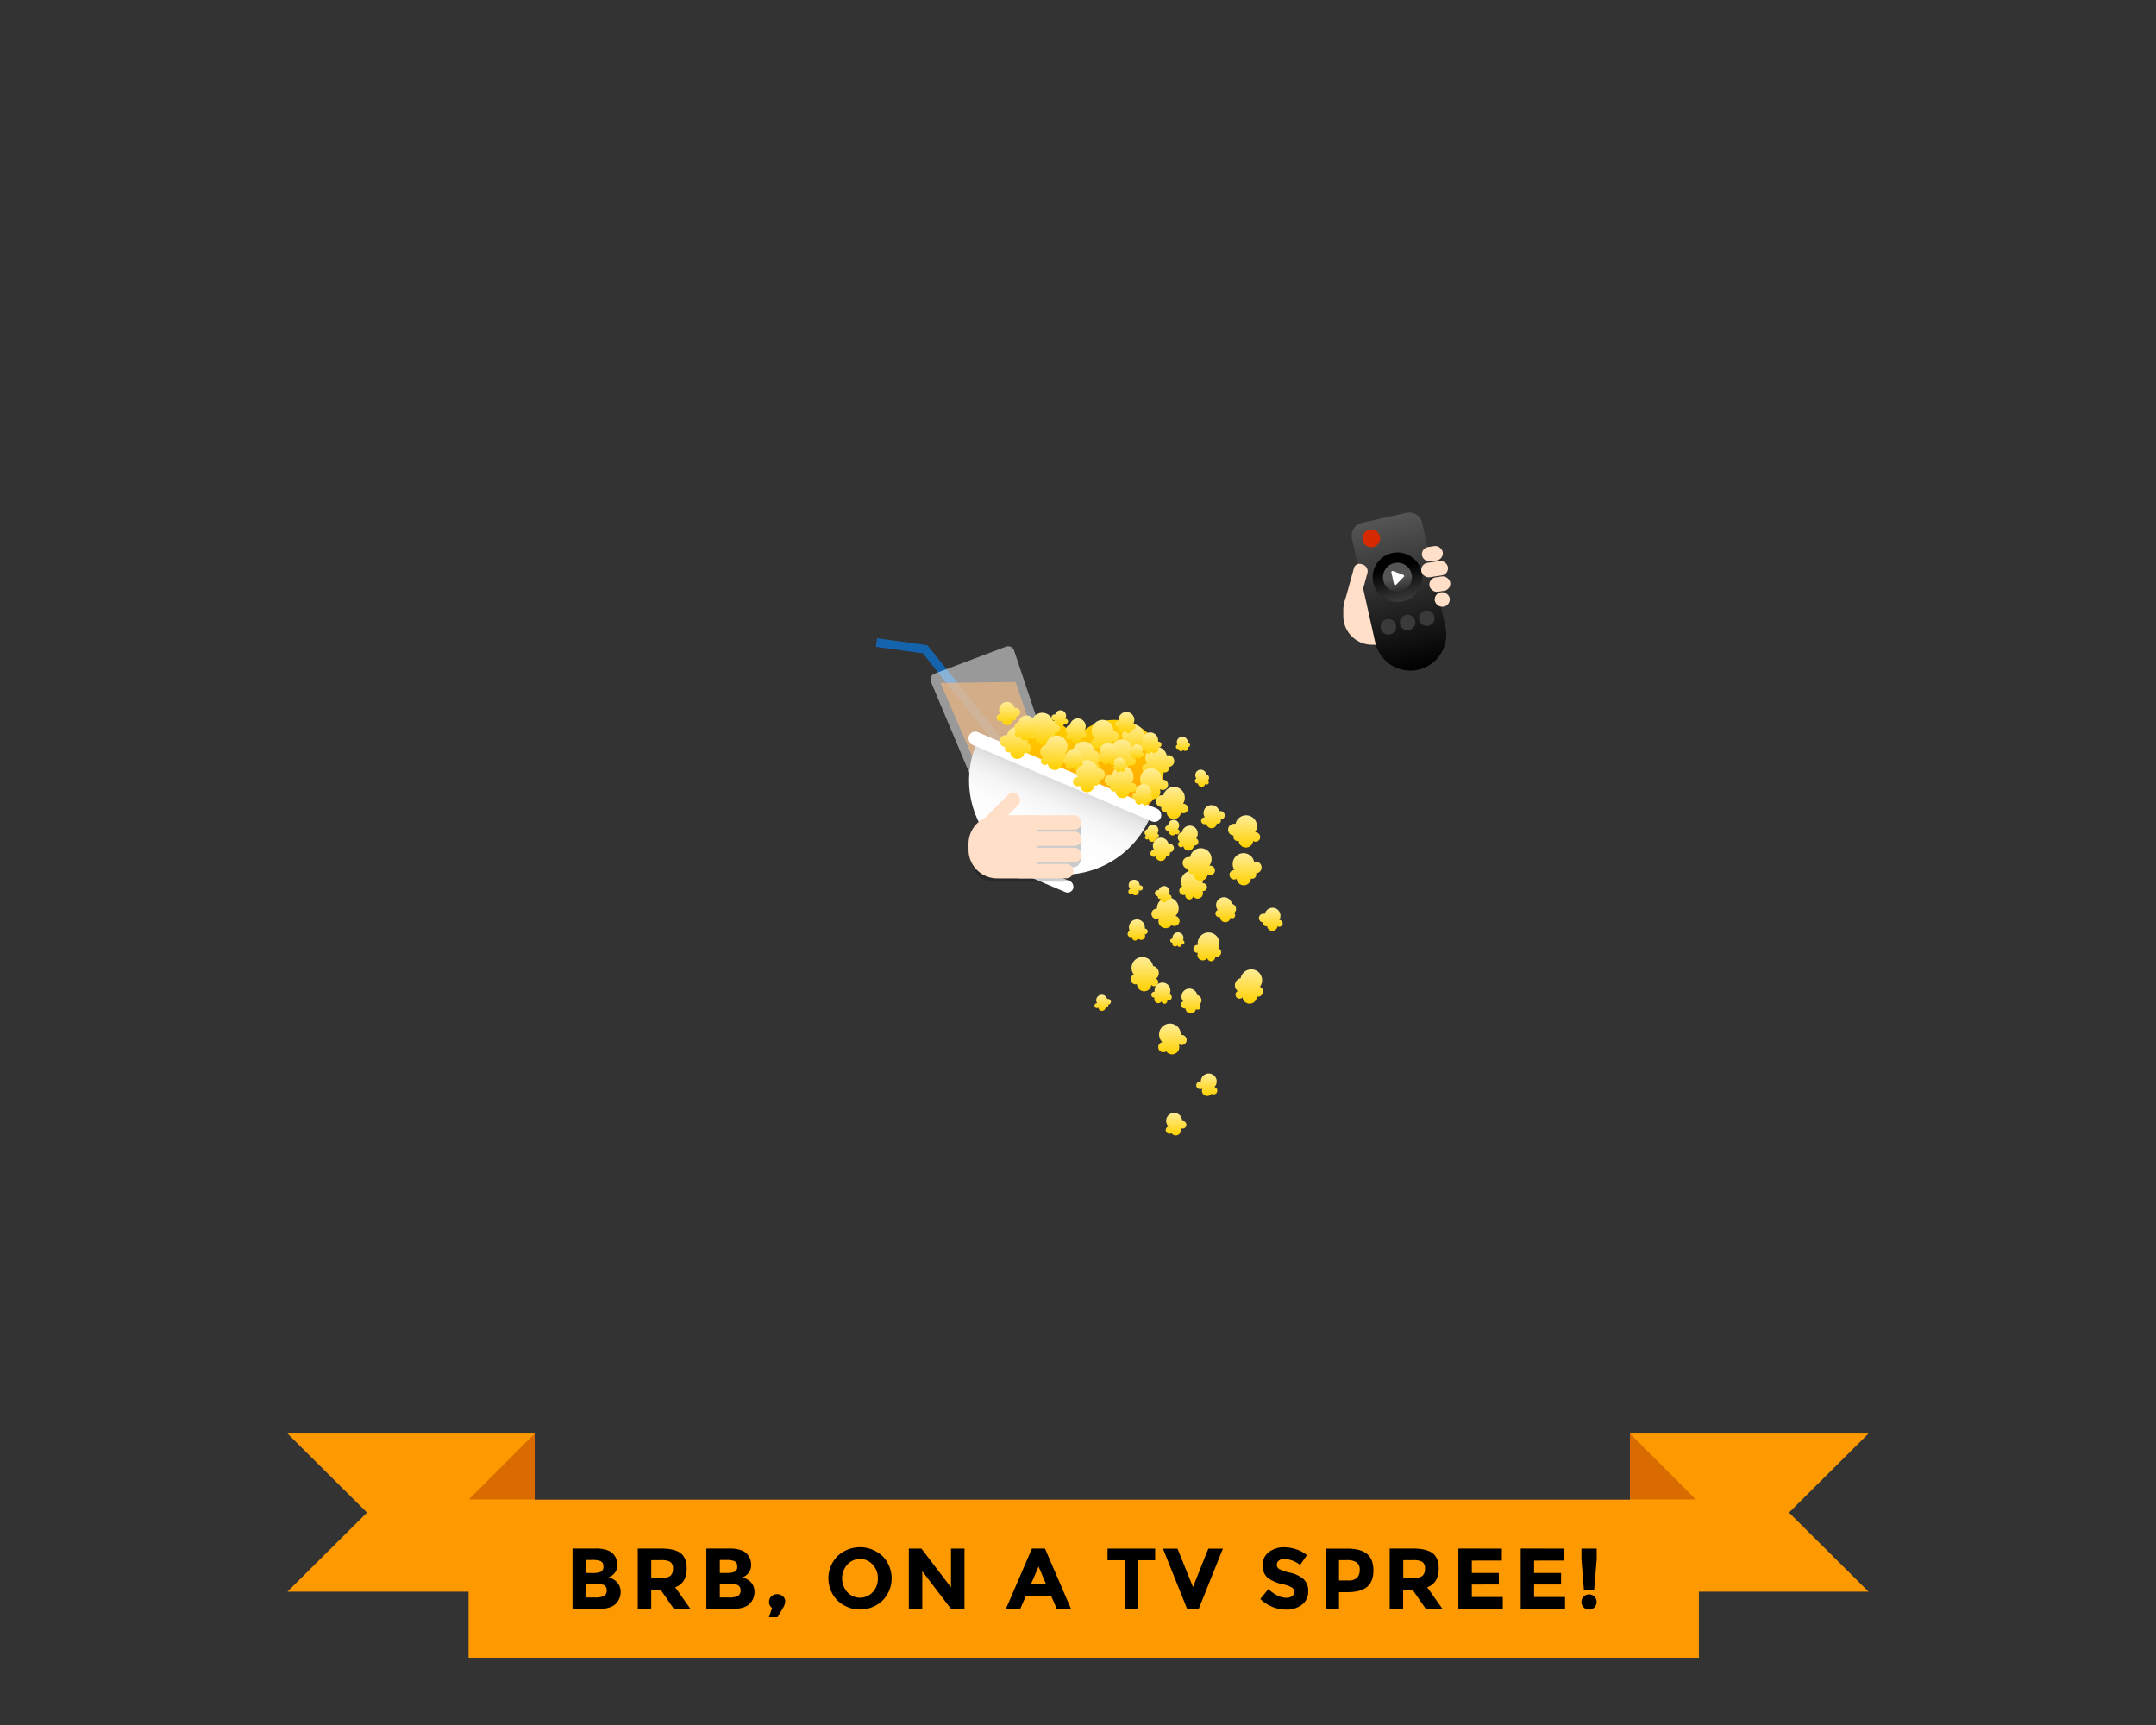 <svg id="art" xmlns="http://www.w3.org/2000/svg" xmlns:xlink="http://www.w3.org/1999/xlink" viewBox="0 0 750 600" width="750" height="600"><rect x="0" y="0" width="750" height="600" fill="#333333" stroke="none"/><defs><style>.cls-1{opacity:0.6;}.cls-2{fill:#0085ff;}.cls-3,.cls-9{fill:#d96b00;}.cls-3{opacity:0.7;}.cls-4,.cls-7{fill:#fff;}.cls-4{opacity:0.5;}.cls-5{fill:url(#linear-gradient);}.cls-6{fill:url(#linear-gradient-2);}.cls-10,.cls-8{fill:#f90;}.cls-8,.cls-9{fill-rule:evenodd;}.cls-11{opacity:0.2;}.cls-12{fill:#ffdfc7;}.cls-13{fill:url(#linear-gradient-3);}.cls-14{fill:url(#linear-gradient-4);}.cls-15{fill:url(#linear-gradient-5);}.cls-16{fill:url(#linear-gradient-6);}.cls-17{fill:url(#linear-gradient-7);}.cls-18{fill:url(#linear-gradient-8);}.cls-19{fill:url(#linear-gradient-9);}.cls-20{fill:url(#linear-gradient-10);}.cls-21{fill:url(#linear-gradient-11);}.cls-22{fill:url(#linear-gradient-12);}.cls-23{fill:url(#linear-gradient-13);}.cls-24{fill:url(#linear-gradient-14);}.cls-25{fill:url(#linear-gradient-15);}.cls-26{fill:url(#linear-gradient-16);}.cls-27{fill:url(#linear-gradient-17);}.cls-28{fill:url(#linear-gradient-18);}.cls-29{fill:url(#linear-gradient-19);}.cls-30{fill:url(#linear-gradient-20);}.cls-31{fill:url(#linear-gradient-21);}.cls-32{fill:url(#linear-gradient-22);}.cls-33{fill:url(#linear-gradient-23);}.cls-34{fill:url(#linear-gradient-24);}.cls-35{fill:url(#linear-gradient-25);}.cls-36{fill:url(#linear-gradient-26);}.cls-37{fill:url(#linear-gradient-27);}.cls-38{fill:url(#linear-gradient-28);}.cls-39{fill:url(#linear-gradient-29);}.cls-40{fill:url(#linear-gradient-30);}.cls-41{fill:url(#linear-gradient-31);}.cls-42{fill:url(#linear-gradient-32);}.cls-43{fill:url(#linear-gradient-33);}.cls-44{fill:url(#linear-gradient-34);}.cls-45{fill:url(#linear-gradient-35);}.cls-46{fill:url(#linear-gradient-36);}.cls-47{fill:url(#linear-gradient-37);}.cls-48{fill:url(#linear-gradient-38);}.cls-49{fill:url(#linear-gradient-39);}.cls-50{fill:url(#linear-gradient-40);}.cls-51{fill:url(#linear-gradient-41);}.cls-52{fill:url(#linear-gradient-42);}.cls-53{fill:url(#linear-gradient-43);}.cls-54{fill:url(#linear-gradient-44);}.cls-55{fill:url(#linear-gradient-45);}.cls-56{fill:url(#linear-gradient-46);}.cls-57{fill:url(#linear-gradient-47);}.cls-58{fill:url(#linear-gradient-48);}.cls-59{fill:url(#linear-gradient-49);}.cls-60{fill:url(#linear-gradient-50);}.cls-61{fill:url(#linear-gradient-51);}.cls-62{fill:url(#linear-gradient-52);}.cls-63{fill:url(#linear-gradient-53);}.cls-64{fill:#d72900;}.cls-65{fill:#3a3a3a;}.cls-66{fill:url(#linear-gradient-54);}.cls-67{fill:url(#linear-gradient-55);}</style><linearGradient id="linear-gradient" x1="376.94" y1="284.77" x2="376.94" y2="249.98" gradientUnits="userSpaceOnUse"><stop offset="0" stop-color="#f90"/><stop offset="1" stop-color="#ffd100"/></linearGradient><linearGradient id="linear-gradient-2" x1="-1290.79" y1="-1362.05" x2="-1290.79" y2="-1396.98" gradientTransform="translate(1654.67 1665.05)" gradientUnits="userSpaceOnUse"><stop offset="0" stop-color="#fff"/><stop offset="0.47" stop-color="#fdfdfd"/><stop offset="0.67" stop-color="#f6f6f6"/><stop offset="0.82" stop-color="#e9e9e9"/><stop offset="0.95" stop-color="#d8d8d8"/><stop offset="1" stop-color="#cdcdcd"/></linearGradient><linearGradient id="linear-gradient-3" x1="407.85" y1="366.79" x2="407.85" y2="356.1" gradientUnits="userSpaceOnUse"><stop offset="0" stop-color="#ffd100"/><stop offset="1" stop-color="#ffed99"/></linearGradient><linearGradient id="linear-gradient-4" x1="384.4" y1="261.1" x2="384.4" y2="250.41" xlink:href="#linear-gradient-3"/><linearGradient id="linear-gradient-5" x1="415.03" y1="312.86" x2="415.03" y2="302.85" xlink:href="#linear-gradient-3"/><linearGradient id="linear-gradient-6" x1="394.55" y1="262" x2="394.55" y2="251.99" xlink:href="#linear-gradient-3"/><linearGradient id="linear-gradient-7" x1="433.3" y1="307.91" x2="433.3" y2="296.83" xlink:href="#linear-gradient-3"/><linearGradient id="linear-gradient-8" x1="402.91" y1="270.92" x2="402.91" y2="259.84" xlink:href="#linear-gradient-3"/><linearGradient id="linear-gradient-9" x1="363.28" y1="259.03" x2="363.28" y2="247.95" xlink:href="#linear-gradient-3"/><linearGradient id="linear-gradient-10" x1="405.37" y1="322.86" x2="405.37" y2="312.17" xlink:href="#linear-gradient-3"/><linearGradient id="linear-gradient-11" x1="398.24" y1="344.7" x2="398.24" y2="332.85" xlink:href="#linear-gradient-3"/><linearGradient id="linear-gradient-12" x1="377.76" y1="269.73" x2="377.76" y2="257.88" xlink:href="#linear-gradient-3"/><linearGradient id="linear-gradient-13" x1="434.47" y1="349" x2="434.47" y2="337.15" xlink:href="#linear-gradient-3"/><linearGradient id="linear-gradient-14" x1="366.76" y1="267.75" x2="366.76" y2="255.9" xlink:href="#linear-gradient-3"/><linearGradient id="linear-gradient-15" x1="419.99" y1="334.33" x2="419.99" y2="324.32" xlink:href="#linear-gradient-3"/><linearGradient id="linear-gradient-16" x1="432.77" y1="294.7" x2="432.77" y2="283.62" xlink:href="#linear-gradient-3"/><linearGradient id="linear-gradient-17" x1="416.91" y1="306.26" x2="416.91" y2="295.18" xlink:href="#linear-gradient-3"/><linearGradient id="linear-gradient-18" x1="407.67" y1="284.79" x2="407.67" y2="273.71" xlink:href="#linear-gradient-3"/><linearGradient id="linear-gradient-19" x1="389.5" y1="268.27" x2="389.5" y2="257.2" xlink:href="#linear-gradient-3"/><linearGradient id="linear-gradient-20" x1="353.26" y1="263.87" x2="353.26" y2="252.79" xlink:href="#linear-gradient-3"/><linearGradient id="linear-gradient-21" x1="401.25" y1="277.95" x2="401.25" y2="267.25" xlink:href="#linear-gradient-3"/><linearGradient id="linear-gradient-22" x1="389.83" y1="277.52" x2="389.83" y2="266.44" xlink:href="#linear-gradient-3"/><linearGradient id="linear-gradient-23" x1="378.82" y1="275.54" x2="378.82" y2="264.46" xlink:href="#linear-gradient-3"/><linearGradient id="linear-gradient-24" x1="409.12" y1="394.9" x2="409.12" y2="387.08" xlink:href="#linear-gradient-3"/><linearGradient id="linear-gradient-25" x1="395.84" y1="327.13" x2="395.84" y2="319.8" xlink:href="#linear-gradient-3"/><linearGradient id="linear-gradient-26" x1="385.6" y1="266.03" x2="385.6" y2="258.7" xlink:href="#linear-gradient-3"/><linearGradient id="linear-gradient-27" x1="400.47" y1="262.06" x2="400.47" y2="254.74" xlink:href="#linear-gradient-3"/><linearGradient id="linear-gradient-28" x1="404.32" y1="299.48" x2="404.32" y2="291.38" xlink:href="#linear-gradient-3"/><linearGradient id="linear-gradient-29" x1="350.82" y1="252.26" x2="350.82" y2="244.15" xlink:href="#linear-gradient-3"/><linearGradient id="linear-gradient-30" x1="421.95" y1="288.14" x2="421.95" y2="280.03" xlink:href="#linear-gradient-3"/><linearGradient id="linear-gradient-31" x1="419.87" y1="381.21" x2="419.87" y2="373.38" xlink:href="#linear-gradient-3"/><linearGradient id="linear-gradient-32" x1="426.4" y1="320.69" x2="426.4" y2="312.02" xlink:href="#linear-gradient-3"/><linearGradient id="linear-gradient-33" x1="414.38" y1="352.48" x2="414.38" y2="343.81" xlink:href="#linear-gradient-3"/><linearGradient id="linear-gradient-34" x1="413.29" y1="295.85" x2="413.29" y2="287.18" xlink:href="#linear-gradient-3"/><linearGradient id="linear-gradient-35" x1="374.32" y1="258.53" x2="374.32" y2="249.86" xlink:href="#linear-gradient-3"/><linearGradient id="linear-gradient-36" x1="356.48" y1="257.54" x2="356.48" y2="248.87" xlink:href="#linear-gradient-3"/><linearGradient id="linear-gradient-37" x1="404.08" y1="349.1" x2="404.08" y2="341.78" xlink:href="#linear-gradient-3"/><linearGradient id="linear-gradient-38" x1="391.53" y1="254.97" x2="391.53" y2="247.65" xlink:href="#linear-gradient-3"/><linearGradient id="linear-gradient-39" x1="397.47" y1="280.08" x2="397.47" y2="272.75" xlink:href="#linear-gradient-3"/><linearGradient id="linear-gradient-40" x1="373.19" y1="267.77" x2="373.19" y2="260.45" xlink:href="#linear-gradient-3"/><linearGradient id="linear-gradient-41" x1="442.16" y1="323.82" x2="442.16" y2="315.72" xlink:href="#linear-gradient-3"/><linearGradient id="linear-gradient-42" x1="395.01" y1="311.4" x2="395.01" y2="305.98" xlink:href="#linear-gradient-3"/><linearGradient id="linear-gradient-43" x1="411.48" y1="261.33" x2="411.48" y2="256.26" xlink:href="#linear-gradient-3"/><linearGradient id="linear-gradient-44" x1="389.68" y1="268.59" x2="389.68" y2="263.52" xlink:href="#linear-gradient-3"/><linearGradient id="linear-gradient-45" x1="383.62" y1="351.56" x2="383.62" y2="345.94" xlink:href="#linear-gradient-3"/><linearGradient id="linear-gradient-46" x1="407.89" y1="290.59" x2="407.89" y2="285.17" xlink:href="#linear-gradient-3"/><linearGradient id="linear-gradient-47" x1="418.11" y1="273.7" x2="418.11" y2="267.69" xlink:href="#linear-gradient-3"/><linearGradient id="linear-gradient-48" x1="400.64" y1="292.83" x2="400.64" y2="286.82" xlink:href="#linear-gradient-3"/><linearGradient id="linear-gradient-49" x1="409.58" y1="329.36" x2="409.58" y2="324.29" xlink:href="#linear-gradient-3"/><linearGradient id="linear-gradient-50" x1="395.38" y1="263.97" x2="395.38" y2="258.9" xlink:href="#linear-gradient-3"/><linearGradient id="linear-gradient-51" x1="404.57" y1="313.77" x2="404.57" y2="308.15" xlink:href="#linear-gradient-3"/><linearGradient id="linear-gradient-52" x1="368.57" y1="252.67" x2="368.57" y2="247.05" xlink:href="#linear-gradient-3"/><linearGradient id="linear-gradient-53" x1="1071.55" y1="1381.98" x2="1071.55" y2="1327.86" gradientTransform="translate(-584.13 -1148.37)" gradientUnits="userSpaceOnUse"><stop offset="0"/><stop offset="1" stop-color="#555"/></linearGradient><linearGradient id="linear-gradient-54" x1="1071.55" y1="1340.38" x2="1071.55" y2="1357.63" gradientTransform="matrix(0.98, -0.22, 0.22, 0.98, -854.26, -881.54)" xlink:href="#linear-gradient-53"/><linearGradient id="linear-gradient-55" x1="1071.55" y1="1343.96" x2="1071.55" y2="1354.05" gradientTransform="matrix(0.98, -0.22, 0.22, 0.98, -854.26, -881.54)" gradientUnits="userSpaceOnUse"><stop offset="0" stop-color="#555"/><stop offset="1"/></linearGradient></defs><g class="cls-1"><polygon class="cls-2" points="348.01 261.01 321.02 227.25 304.72 224.99 305.09 222.02 322.6 224.42 350.36 259.14 348.01 261.01"/></g><polygon class="cls-3" points="346.67 282.79 364.83 271.23 353.27 237.21 327.18 237.54 346.67 282.79"/><path class="cls-4" d="M345.44,283.08,366.87,275a2.17,2.17,0,0,0,1.29-2.72l-15.39-46a2.16,2.16,0,0,0-2.82-1.34l-24.87,9.37a2.16,2.16,0,0,0-1.23,2.87l18.83,44.74A2.17,2.17,0,0,0,345.44,283.08Z"/><path class="cls-5" d="M387.62,250.42a17.14,17.14,0,0,0-13.66,6.8,13.15,13.15,0,1,0-2.74,15.49,17.17,17.17,0,1,0,16.4-22.29Z"/><path class="cls-6" d="M331.08,268.08h65.6a0,0,0,0,1,0,0v2.13a32.8,32.8,0,0,1-32.8,32.8h0a32.8,32.8,0,0,1-32.8-32.8v-2.13A0,0,0,0,1,331.08,268.08Z" transform="translate(141.21 -119.87) rotate(23.1)"/><rect class="cls-7" x="334.14" y="267.8" width="72.57" height="4.79" rx="2.39" transform="translate(135.71 -123.67) rotate(23.1)"/><rect class="cls-7" x="338.86" y="300.09" width="35.85" height="4.15" rx="2.08" transform="translate(147.16 -115.76) rotate(23.1)"/><polygon class="cls-8" points="100 498.61 186 498.61 186 553.61 100 553.61 127.67 526.11 100 498.61"/><polygon class="cls-8" points="650 498.61 567 498.61 567 553.61 650 553.61 622.33 526.11 650 498.61"/><polygon class="cls-9" points="567 498.61 590 521.61 567 521.61 567 498.61"/><polygon class="cls-9" points="186 498.61 163 521.61 186 521.61 186 498.61"/><rect class="cls-10" x="163" y="521.61" width="428" height="55"/><path d="M208.34,559.61h-9.18v-21h8.16a11.81,11.81,0,0,1,3.68.51,5.25,5.25,0,0,1,2.32,1.38,5.43,5.43,0,0,1,1.41,3.66,4.29,4.29,0,0,1-1.59,3.66,5.53,5.53,0,0,1-.75.52l-.75.35a5.51,5.51,0,0,1,3.11,1.75,4.9,4.9,0,0,1,1.15,3.32,5.64,5.64,0,0,1-1.5,3.87Q212.66,559.61,208.34,559.61Zm-4.5-12.48h2.22a7.55,7.55,0,0,0,2.9-.42,1.78,1.78,0,0,0,.94-1.82,1.87,1.87,0,0,0-.87-1.84,6.9,6.9,0,0,0-2.94-.45h-2.25Zm0,8.52h3.21a7.11,7.11,0,0,0,3-.5,2,2,0,0,0,1-1.95,1.87,1.87,0,0,0-1.06-1.92,9.18,9.18,0,0,0-3.41-.46h-2.76Z"/><path d="M238.88,545.6q0,5-4,6.51l5.31,7.5h-5.76l-4.65-6.69h-3.24v6.69h-4.68v-21h7.95q4.89,0,7,1.65T238.88,545.6Zm-5.64,2.49a3.18,3.18,0,0,0,.87-2.48,2.64,2.64,0,0,0-.9-2.32,5.76,5.76,0,0,0-3.15-.63h-3.51v6.21H230A5,5,0,0,0,233.24,548.09Z"/><path d="M254.9,559.61h-9.18v-21h8.16a11.81,11.81,0,0,1,3.68.51,5.25,5.25,0,0,1,2.32,1.38,5.43,5.43,0,0,1,1.41,3.66,4.29,4.29,0,0,1-1.59,3.66,5.53,5.53,0,0,1-.75.52l-.75.35a5.51,5.51,0,0,1,3.11,1.75,4.9,4.9,0,0,1,1.15,3.32,5.64,5.64,0,0,1-1.5,3.87Q259.22,559.61,254.9,559.61Zm-4.5-12.48h2.22a7.55,7.55,0,0,0,2.9-.42,1.78,1.78,0,0,0,.94-1.82,1.87,1.87,0,0,0-.87-1.84,6.9,6.9,0,0,0-2.94-.45H250.4Zm0,8.52h3.21a7.11,7.11,0,0,0,3-.5,2,2,0,0,0,1-1.95,1.87,1.87,0,0,0-1.06-1.92,9.18,9.18,0,0,0-3.41-.46H250.4Z"/><path d="M268.58,559.25a2.3,2.3,0,0,1-1.05-2,2.59,2.59,0,0,1,.81-2,2.73,2.73,0,0,1,2-.76,2.83,2.83,0,0,1,2,.75,2.29,2.29,0,0,1,.82,1.75,4.86,4.86,0,0,1-.87,2.42l-1.8,3.09h-3Z"/><path d="M307,556.71a11.41,11.41,0,0,1-15.66,0,11,11,0,0,1,0-15.45,11.44,11.44,0,0,1,15.66,0,11,11,0,0,1,0,15.45ZM305.39,549a6.85,6.85,0,0,0-1.8-4.78,5.93,5.93,0,0,0-8.85,0,7.23,7.23,0,0,0,0,9.55,6,6,0,0,0,8.85,0A6.81,6.81,0,0,0,305.39,549Z"/><path d="M330.83,538.64h4.68v21h-4.68l-10-13.14v13.14h-4.68v-21h4.38l10.29,13.5Z"/><path d="M367.61,559.61l-1.95-4.53h-8.79l-1.95,4.53h-5l9.06-21h4.53l9.06,21Zm-6.33-14.73L358.64,551h5.25Z"/><path d="M395.9,542.69v16.92h-4.68V542.69h-5.94v-4.05h16.56v4.05Z"/><path d="M415,552l5.34-13.35h5.07l-8.43,21h-4l-8.43-21h5.07Z"/><path d="M444.85,542.82a1.81,1.81,0,0,0-.68,1.47,1.67,1.67,0,0,0,.83,1.46,15.15,15.15,0,0,0,3.81,1.27,10.7,10.7,0,0,1,4.63,2.21,5.45,5.45,0,0,1,1.65,4.29,5.65,5.65,0,0,1-2.11,4.57,8.45,8.45,0,0,1-5.57,1.76,12.88,12.88,0,0,1-9-3.69l2.79-3.42q3.39,3,6.27,3a3.31,3.31,0,0,0,2-.56,1.78,1.78,0,0,0,.73-1.5,1.75,1.75,0,0,0-.78-1.5,10.2,10.2,0,0,0-3.09-1.12,13.41,13.41,0,0,1-5.35-2.27,5.35,5.35,0,0,1-1.7-4.38,5.42,5.42,0,0,1,2.15-4.6,8.62,8.62,0,0,1,5.35-1.62,12.88,12.88,0,0,1,4.2.72,11.25,11.25,0,0,1,3.66,2l-2.37,3.42a9.23,9.23,0,0,0-5.64-2.07A2.8,2.8,0,0,0,444.85,542.82Z"/><path d="M475.57,540.51q2.21,1.88,2.2,5.76T475.51,552q-2.26,1.8-6.92,1.8H465.8v5.85h-4.68v-21h7.41Q473.36,538.64,475.57,540.51Zm-3.44,8.25A4,4,0,0,0,473,546a3,3,0,0,0-1.09-2.58,6,6,0,0,0-3.41-.76H465.8v7.05H469A4.18,4.18,0,0,0,472.13,548.76Z"/><path d="M500.48,545.6q0,5-4,6.51l5.31,7.5H496l-4.65-6.69h-3.24v6.69h-4.68v-21h7.95c3.26,0,5.58.55,7,1.65S500.48,543.16,500.48,545.6Zm-5.64,2.49a3.18,3.18,0,0,0,.87-2.48,2.64,2.64,0,0,0-.9-2.32,5.76,5.76,0,0,0-3.15-.63h-3.51v6.21h3.42A5,5,0,0,0,494.84,548.09Z"/><path d="M522.44,538.64v4.17H512v4.32h9.39v4H512v4.35h10.77v4.14H507.32v-21Z"/><path d="M544.1,538.64v4.17H533.66v4.32h9.39v4h-9.39v4.35h10.77v4.14H529v-21Z"/><path d="M550.13,538.64h5.31v3.72l-.9,10.8H551l-.87-10.8Zm.77,20.44a2.65,2.65,0,0,1,3.75-3.75,2.69,2.69,0,0,1,0,3.75,2.57,2.57,0,0,1-1.88.77A2.53,2.53,0,0,1,550.9,559.08Z"/><path class="cls-11" d="M345,286.2h4.49l26.68.28-.15,12c0,1.76-1,3.18-2.72,3.19h-.2c0,2.81-.63,5-3.74,5H345.25c-3.72,0-7-3.63-7-6.64v-8.43C338.21,288.63,341.23,286.2,345,286.2Z"/><path class="cls-12" d="M360.91,283.58v21.95h-14a10,10,0,0,1-10-10v-2a10,10,0,0,1,10-10Z"/><path class="cls-12" d="M353.75,276.21l.35.35a2.49,2.49,0,0,1,0,3.53l-11.64,11.64a5,5,0,0,1,0-7.06l8.47-8.46A2,2,0,0,1,353.75,276.21Z"/><path class="cls-12" d="M376.22,286.09a2.49,2.49,0,0,1-2.49,2.49h-16a2.5,2.5,0,0,1,0-5h16A2.49,2.49,0,0,1,376.22,286.09Z"/><path class="cls-12" d="M376.22,291.73a2.49,2.49,0,0,1-2.49,2.5h-16a2.5,2.5,0,0,1,0-5h16A2.48,2.48,0,0,1,376.22,291.73Z"/><path class="cls-12" d="M376.22,297.38a2.49,2.49,0,0,1-2.49,2.49h-16a2.5,2.5,0,0,1,0-5h16A2.49,2.49,0,0,1,376.22,297.38Z"/><path class="cls-12" d="M373.4,303a2.5,2.5,0,0,1-2.49,2.5h-16a2.5,2.5,0,1,1,0-5h16A2.49,2.49,0,0,1,373.4,303Z"/><path class="cls-13" d="M402.92,364.27A1.78,1.78,0,0,0,404.7,366a1.82,1.82,0,0,0,1-.31,2.51,2.51,0,0,0,4.33-2.48,1.82,1.82,0,0,0,1,.29,1.77,1.77,0,1,0,0-3.54l-.26,0a.76.76,0,0,0,0-.15,3.78,3.78,0,1,0-6.45,2.67A1.77,1.77,0,0,0,402.92,364.27Z"/><path class="cls-14" d="M379.47,258.58a1.78,1.78,0,0,0,1.78,1.77,1.74,1.74,0,0,0,1-.31,2.51,2.51,0,0,0,4.56-1.45,2.54,2.54,0,0,0-.23-1,1.75,1.75,0,0,0,1,.3,1.78,1.78,0,0,0,0-3.55l-.25,0v-.15a3.78,3.78,0,1,0-6.45,2.67A1.77,1.77,0,0,0,379.47,258.58Z"/><path class="cls-15" d="M411.74,311.34a1.55,1.55,0,0,0,.61-.13,1.39,1.39,0,0,0,2.35,1.24,1.41,1.41,0,0,0,.37-.66,1.88,1.88,0,0,0,3.41-1.09,2,2,0,0,0-.15-.74,1.39,1.39,0,0,0,1.14-2.36,1.37,1.37,0,0,0-1.14-.39,3.77,3.77,0,1,0-7.5-.58,3.74,3.74,0,0,0,.41,1.7,1.55,1.55,0,0,0,.5,3Z"/><path class="cls-16" d="M391.26,260.47a1.51,1.51,0,0,0,.61-.12,1.4,1.4,0,0,0,.39,1.24,1.37,1.37,0,0,0,2,0,1.41,1.41,0,0,0,.37-.66,1.88,1.88,0,0,0,3.41-1.1,1.77,1.77,0,0,0-.15-.73,1.39,1.39,0,0,0,1.14-2.36,1.4,1.4,0,0,0-1.13-.4,5.46,5.46,0,0,0,0-.57,3.78,3.78,0,1,0-7.14,1.7,1.52,1.52,0,0,0-1.05,1.45A1.54,1.54,0,0,0,391.26,260.47Z"/><path class="cls-17" d="M436.69,299.71a2,2,0,0,0-.43,0,3.77,3.77,0,0,0-7.45.85,3.73,3.73,0,0,0,.63,2.09,1.62,1.62,0,0,0-1.19.4,1.64,1.64,0,0,0,1.92,2.64,2.51,2.51,0,0,0,5-.11,1.22,1.22,0,0,0,.43.08,1.41,1.41,0,0,0,1.41-1.41,1.28,1.28,0,0,0-.09-.48,2.05,2.05,0,1,0-.22-4.1Z"/><path class="cls-18" d="M406.3,262.72a2.09,2.09,0,0,0-.43,0,3.77,3.77,0,0,0-7.45.85,3.84,3.84,0,0,0,.63,2.09,1.61,1.61,0,0,0-1.18.4,1.64,1.64,0,0,0,1.91,2.64,2.51,2.51,0,0,0,5-.11,1.32,1.32,0,0,0,.44.08,1.41,1.41,0,0,0,1.41-1.41,1.51,1.51,0,0,0-.09-.48,2.05,2.05,0,1,0-.23-4.1Z"/><path class="cls-19" d="M366.67,250.83a2,2,0,0,0-.43,0,3.77,3.77,0,1,0-6.82,2.94,1.59,1.59,0,0,0-1.18.4,1.64,1.64,0,0,0,1.91,2.64,2.51,2.51,0,0,0,5-.11,1.27,1.27,0,0,0,.44.08,1.41,1.41,0,0,0,1.4-1.41,1.28,1.28,0,0,0-.09-.48,2.05,2.05,0,1,0-.22-4.1Z"/><path class="cls-20" d="M408.91,318.61a3.78,3.78,0,1,0-6.45-2.67.71.71,0,0,0,0,.15l-.26,0a1.78,1.78,0,0,0,0,3.55,1.75,1.75,0,0,0,1-.3,2.57,2.57,0,0,0-.22,1,2.51,2.51,0,0,0,4.56,1.45,1.69,1.69,0,0,0,1,.31,1.77,1.77,0,0,0,.39-3.5Z"/><path class="cls-21" d="M395.12,342.36a1.75,1.75,0,0,0,.4-.05,2.51,2.51,0,0,0,5,.29,1.36,1.36,0,0,0,1,.47,1.41,1.41,0,0,0,.63-2.66,2.51,2.51,0,0,0-1.05-4.43,3.77,3.77,0,1,0-6.68,3,1.77,1.77,0,0,0,.68,3.41Z"/><path class="cls-22" d="M374.64,267.39a1.75,1.75,0,0,0,.4-.05,2.51,2.51,0,0,0,5,.29,1.39,1.39,0,0,0,1,.47,1.4,1.4,0,0,0,.63-2.66,2.51,2.51,0,0,0-1-4.43,3.77,3.77,0,1,0-6.69,3,1.77,1.77,0,0,0,.68,3.41Z"/><path class="cls-23" d="M438.27,343.25a3.77,3.77,0,1,0-6.69-3,2.52,2.52,0,0,0-2,2.46,2.49,2.49,0,0,0,1,2,1.4,1.4,0,0,0,.63,2.66,1.43,1.43,0,0,0,1-.47,2.51,2.51,0,0,0,5-.29,1.75,1.75,0,0,0,.4.05,1.78,1.78,0,0,0,1.77-1.78A1.75,1.75,0,0,0,438.27,343.25Z"/><path class="cls-24" d="M370.56,262a3.72,3.72,0,0,0,.81-2.33,3.77,3.77,0,0,0-7.49-.64,2.51,2.51,0,0,0-1.05,4.43,1.41,1.41,0,0,0,.63,2.66,1.36,1.36,0,0,0,1-.47,2.51,2.51,0,0,0,5-.29,1.83,1.83,0,0,0,.4.05,1.77,1.77,0,0,0,.68-3.41Z"/><path class="cls-25" d="M423.78,329.8a3.77,3.77,0,1,0-7.14-1.7,3.55,3.55,0,0,0,.05.57,1.41,1.41,0,0,0-1.14.4,1.39,1.39,0,0,0,1.14,2.36,1.94,1.94,0,0,0-.15.73,1.88,1.88,0,0,0,3.41,1.1,1.41,1.41,0,0,0,.37.66,1.38,1.38,0,0,0,2,0,1.42,1.42,0,0,0,.38-1.24,1.54,1.54,0,1,0,1.11-2.88Z"/><path class="cls-26" d="M436.63,289.48a3.84,3.84,0,0,0,.63-2.09,3.77,3.77,0,0,0-7.45-.85,2.09,2.09,0,0,0-.43,0,2.05,2.05,0,1,0-.23,4.1,1.51,1.51,0,0,0-.09.48,1.41,1.41,0,0,0,1.41,1.41,1.32,1.32,0,0,0,.44-.08,2.51,2.51,0,0,0,5,.11,1.64,1.64,0,0,0,1.92-2.64A1.61,1.61,0,0,0,436.63,289.48Z"/><path class="cls-27" d="M420.77,301A3.77,3.77,0,1,0,414,298.1a2,2,0,0,0-.43,0,2.05,2.05,0,1,0-.22,4.1,1.51,1.51,0,0,0-.09.48,1.41,1.41,0,0,0,1.41,1.41,1.32,1.32,0,0,0,.44-.08,2.51,2.51,0,0,0,5,.11,1.64,1.64,0,1,0,.73-3Z"/><path class="cls-28" d="M411.53,279.57a3.77,3.77,0,0,0-3.15-5.86,3.77,3.77,0,0,0-3.67,2.92,2.09,2.09,0,0,0-.43,0,2.05,2.05,0,1,0-.23,4.1,1.51,1.51,0,0,0-.09.48,1.41,1.41,0,0,0,1.41,1.41,1.32,1.32,0,0,0,.44-.08,2.51,2.51,0,0,0,5,.11,1.64,1.64,0,0,0,1.92-2.64A1.61,1.61,0,0,0,411.53,279.57Z"/><path class="cls-29" d="M393.36,263.06a3.77,3.77,0,1,0-6.82-2.94,2,2,0,0,0-.43,0,2.05,2.05,0,1,0-.22,4.1,1.28,1.28,0,0,0-.09.48,1.4,1.4,0,0,0,1.4,1.4,1.56,1.56,0,0,0,.44-.07,2.51,2.51,0,0,0,5,.11,1.64,1.64,0,0,0,1.91-2.64A1.58,1.58,0,0,0,393.36,263.06Z"/><path class="cls-30" d="M357.12,258.65a3.73,3.73,0,0,0,.63-2.09,3.77,3.77,0,0,0-7.45-.85,2,2,0,0,0-.43,0,2.05,2.05,0,1,0-.22,4.1,1.28,1.28,0,0,0-.09.48,1.41,1.41,0,0,0,1.4,1.41,1.27,1.27,0,0,0,.44-.08,2.51,2.51,0,0,0,5,.11,1.64,1.64,0,0,0,1.91-2.64A1.59,1.59,0,0,0,357.12,258.65Z"/><path class="cls-31" d="M396.32,275.42a1.77,1.77,0,0,0,1.77,1.77,1.81,1.81,0,0,0,1-.3,2.51,2.51,0,0,0,4.56-1.45,2.58,2.58,0,0,0-.22-1,1.71,1.71,0,0,0,1,.3,1.78,1.78,0,1,0,0-3.55l-.25,0c0-.05,0-.1,0-.15a3.78,3.78,0,1,0-6.45,2.66A1.77,1.77,0,0,0,396.32,275.42Z"/><path class="cls-32" d="M393.69,272.3a3.7,3.7,0,0,0,.63-2.08,3.77,3.77,0,0,0-7.45-.86,3,3,0,0,0-.43,0,2.14,2.14,0,0,0-2.21,2.06,2.11,2.11,0,0,0,2,2,1.33,1.33,0,0,0-.09.49,1.4,1.4,0,0,0,1.4,1.4,1.56,1.56,0,0,0,.44-.07,2.51,2.51,0,0,0,5,.11A1.65,1.65,0,0,0,395,275a1.63,1.63,0,0,0-.15-2.31A1.67,1.67,0,0,0,393.69,272.3Z"/><path class="cls-33" d="M382.21,267.34a3,3,0,0,0-.43,0,3.77,3.77,0,0,0-7.45.86,3.72,3.72,0,0,0,.63,2.08,1.68,1.68,0,0,0-1.18.4,1.64,1.64,0,0,0,1.91,2.64,2.51,2.51,0,0,0,5-.11,1.27,1.27,0,0,0,.44.08,1.41,1.41,0,0,0,1.4-1.41,1.28,1.28,0,0,0-.09-.48,2.11,2.11,0,0,0,2-2A2.14,2.14,0,0,0,382.21,267.34Z"/><path class="cls-34" d="M405.51,393.06a1.3,1.3,0,0,0,2,1.07,1.84,1.84,0,0,0,3.34-1.06,1.76,1.76,0,0,0-.17-.76,1.28,1.28,0,0,0,.72.22,1.3,1.3,0,0,0,0-2.6l-.19,0s0-.07,0-.11a2.77,2.77,0,1,0-4.72,2A1.31,1.31,0,0,0,405.51,393.06Z"/><path class="cls-35" d="M393.43,326a1.13,1.13,0,0,0,.45-.09,1,1,0,0,0,1.72.91,1,1,0,0,0,.27-.49,1.37,1.37,0,0,0,2.49-.8,1.41,1.41,0,0,0-.11-.54,1,1,0,1,0,0-2,3,3,0,0,0,0-.42,2.76,2.76,0,1,0-5.22,1.24,1.12,1.12,0,0,0-.77,1.07A1.14,1.14,0,0,0,393.43,326Z"/><path class="cls-36" d="M383.19,264.91a1.1,1.1,0,0,0,.45-.09,1,1,0,0,0,.28.91,1,1,0,0,0,1.44,0,1,1,0,0,0,.27-.49,1.37,1.37,0,0,0,2.49-.8,1.4,1.4,0,0,0-.1-.54,1,1,0,1,0,0-2,3,3,0,0,0,0-.42,2.77,2.77,0,1,0-5.53,0,2.73,2.73,0,0,0,.3,1.24,1.12,1.12,0,0,0-.77,1.07A1.14,1.14,0,0,0,383.19,264.91Z"/><path class="cls-37" d="M398.06,261a1.14,1.14,0,0,0,.45-.1,1,1,0,0,0,.28.92,1,1,0,0,0,1.44,0,1,1,0,0,0,.26-.49,1.38,1.38,0,0,0,2.5-.8,1.41,1.41,0,0,0-.11-.54,1,1,0,0,0,.83-1.73,1,1,0,0,0-.83-.28,3,3,0,0,0,0-.43,2.77,2.77,0,1,0-5.23,1.25,1.13,1.13,0,0,0,.37,2.2Z"/><path class="cls-38" d="M406.81,293.49a1.66,1.66,0,0,0-.32,0,2.76,2.76,0,1,0-5,2.15,1.2,1.2,0,1,0,.54,2.22,1.83,1.83,0,0,0,3.64-.08.92.92,0,0,0,.33.06,1,1,0,0,0,1-1,1,1,0,0,0-.06-.35,1.5,1.5,0,1,0-.16-3Z"/><path class="cls-39" d="M353.3,246.26a1.55,1.55,0,0,0-.31,0,2.76,2.76,0,1,0-5,2.15,1.19,1.19,0,0,0-1,2,1.17,1.17,0,0,0,1.51.24,1.84,1.84,0,0,0,3.65-.08.87.87,0,0,0,.32.06,1,1,0,0,0,1-1.38,1.5,1.5,0,1,0-.16-3Z"/><path class="cls-40" d="M424.43,282.14a1.55,1.55,0,0,0-.31,0,2.76,2.76,0,1,0-5,2.15,1.2,1.2,0,1,0,.53,2.22,1.84,1.84,0,0,0,3.65-.08.87.87,0,0,0,.32.06,1,1,0,0,0,1-1.38,1.5,1.5,0,1,0-.16-3Z"/><path class="cls-41" d="M417.56,378.83a1.32,1.32,0,0,0,.71-.21,1.87,1.87,0,0,0-.16.75,1.84,1.84,0,0,0,3.34,1.06,1.29,1.29,0,1,0,1-2.33,2.76,2.76,0,1,0-4.72-2v.11l-.18,0a1.3,1.3,0,1,0,0,2.59Z"/><path class="cls-42" d="M424.12,319a1.36,1.36,0,0,0,.29,0,1.83,1.83,0,0,0,3.64.21,1,1,0,1,0,1.23-1.6,1.87,1.87,0,0,0,.7-1.45,1.84,1.84,0,0,0-1.47-1.8,2.76,2.76,0,1,0-4.89,2.18,1.29,1.29,0,0,0,.5,2.49Z"/><path class="cls-43" d="M412.09,350.77a1.35,1.35,0,0,0,.29,0,1.84,1.84,0,0,0,3.65.21,1,1,0,1,0,1.22-1.6,1.83,1.83,0,0,0-.76-3.24,2.76,2.76,0,1,0-4.9,2.17,1.31,1.31,0,0,0-.79,1.2A1.3,1.3,0,0,0,412.09,350.77Z"/><path class="cls-44" d="M416.07,291.64a2.76,2.76,0,1,0-4.89-2.17,1.83,1.83,0,0,0-.77,3.24,1,1,0,0,0-.56.92,1,1,0,0,0,1.79.68,1.83,1.83,0,0,0,3.64-.21,1.35,1.35,0,0,0,.29,0,1.3,1.3,0,0,0,.5-2.5Z"/><path class="cls-45" d="M377.1,254.32a2.8,2.8,0,0,0,.59-1.7,2.77,2.77,0,0,0-5.49-.47,1.84,1.84,0,0,0-1.46,1.8,1.82,1.82,0,0,0,.7,1.44,1,1,0,0,0-.57.92,1,1,0,0,0,1,1,1,1,0,0,0,.76-.35,1.84,1.84,0,0,0,3.65-.21,1.35,1.35,0,0,0,.29,0,1.3,1.3,0,0,0,.5-2.5Z"/><path class="cls-46" d="M359.26,253.33a2.76,2.76,0,1,0-4.89-2.17,1.83,1.83,0,0,0-.76,3.24,1,1,0,0,0-.57.92,1,1,0,0,0,1.79.68,1.83,1.83,0,0,0,3.64-.21,1.45,1.45,0,0,0,.29,0,1.3,1.3,0,0,0,.5-2.5Z"/><path class="cls-47" d="M406.85,345.79a2.76,2.76,0,1,0-5.19-.83,1,1,0,0,0-.83.29,1,1,0,0,0,.84,1.73,1.37,1.37,0,0,0,2.38,1.34.93.93,0,0,0,.27.48,1,1,0,0,0,1.72-.91,1.12,1.12,0,0,0,1.58-1A1.12,1.12,0,0,0,406.85,345.79Z"/><path class="cls-48" d="M394.3,251.66a2.76,2.76,0,1,0-5.22-1.25,3,3,0,0,0,0,.43,1,1,0,0,0-.83,1.72,1,1,0,0,0,.84.29,1.41,1.41,0,0,0-.11.54,1.38,1.38,0,0,0,2.49.8,1,1,0,0,0,.27.49,1,1,0,0,0,1.72-.92,1.12,1.12,0,0,0,1.58-1A1.12,1.12,0,0,0,394.3,251.66Z"/><path class="cls-49" d="M400.25,276.76a2.76,2.76,0,1,0-5.23-1.25,3,3,0,0,0,0,.43,1,1,0,0,0-.83.28,1,1,0,0,0,0,1.44,1,1,0,0,0,.83.29,1.41,1.41,0,0,0-.11.54,1.38,1.38,0,0,0,2.5.8,1,1,0,0,0,.26.49,1,1,0,0,0,1.72-.91,1.34,1.34,0,0,0,.45.09,1.13,1.13,0,0,0,.37-2.2Z"/><path class="cls-50" d="M376,264.46a2.76,2.76,0,1,0-5.23-1.25,2,2,0,0,0,0,.43,1,1,0,0,0-.83.28,1,1,0,0,0,0,1.44,1,1,0,0,0,.83.29,1.41,1.41,0,0,0-.11.54,1.37,1.37,0,0,0,1.38,1.37,1.35,1.35,0,0,0,1.11-.57,1.08,1.08,0,0,0,.27.49,1,1,0,0,0,1.72-.92,1.12,1.12,0,0,0,1.58-1A1.12,1.12,0,0,0,376,264.46Z"/><path class="cls-51" d="M445,320a2.76,2.76,0,1,0-5-2.16c-.11,0-.21,0-.32,0a1.51,1.51,0,1,0-.16,3,1,1,0,0,0-.07.35,1,1,0,0,0,1,1,1.13,1.13,0,0,0,.32-.06,1.84,1.84,0,0,0,3.65.08,1.2,1.2,0,0,0,1.4-1.93A1.17,1.17,0,0,0,445,320Z"/><path class="cls-52" d="M392.51,310.12a.9.9,0,0,0,1.41.74,1.24,1.24,0,0,0,1,.54,1.27,1.27,0,0,0,1.27-1.27,1.32,1.32,0,0,0-.11-.53.84.84,0,0,0,.5.15.9.9,0,1,0,0-1.79h-.13v-.08a1.91,1.91,0,1,0-3.27,1.35A.9.9,0,0,0,392.51,310.12Z"/><path class="cls-53" d="M409.81,260.55a.81.81,0,0,0,.31-.06.71.71,0,0,0,.19.63.7.7,0,0,0,1,0,.64.64,0,0,0,.19-.34.92.92,0,0,0,.77.4.94.94,0,0,0,1-.95.9.9,0,0,0-.07-.37.69.69,0,0,0,.57-.2.7.7,0,0,0,0-1,.69.69,0,0,0-.57-.2,2.64,2.64,0,0,0,0-.29,1.91,1.91,0,0,0-3.82,0,1.79,1.79,0,0,0,.21.86.78.78,0,0,0,.25,1.52Z"/><path class="cls-54" d="M388,267.82a.78.78,0,0,0,.31-.06.69.69,0,0,0,.2.63.71.71,0,0,0,1,0,.73.73,0,0,0,.19-.34.95.95,0,0,0,1.72-.55,1,1,0,0,0-.07-.38.71.71,0,0,0,.58-.19.72.72,0,0,0,0-1,.71.71,0,0,0-.58-.2,1.43,1.43,0,0,0,0-.29,1.92,1.92,0,1,0-3.62.86.77.77,0,0,0-.53.74A.78.78,0,0,0,388,267.82Z"/><path class="cls-55" d="M386.46,348.44a1.08,1.08,0,0,0-1.12-1l-.22,0a1.92,1.92,0,0,0-3.78.44,1.89,1.89,0,0,0,.32,1.05.82.82,0,0,0-.6.21.83.83,0,0,0,1,1.33,1.27,1.27,0,0,0,2.53-.05.78.78,0,0,0,.22,0,.71.71,0,0,0,.71-.72.67.67,0,0,0,0-.24A1.07,1.07,0,0,0,386.46,348.44Z"/><path class="cls-56" d="M406.29,288.94a.84.84,0,0,0,.49-.15,1.31,1.31,0,0,0-.11.52,1.27,1.27,0,0,0,1.27,1.28,1.29,1.29,0,0,0,1-.54.88.88,0,0,0,.5.16.9.9,0,0,0,.2-1.78,1.91,1.91,0,0,0-1.36-3.26,1.91,1.91,0,0,0-1.91,1.91.22.22,0,0,0,0,.08l-.13,0a.9.9,0,1,0,0,1.8Z"/><path class="cls-57" d="M416.53,272.51l.2,0a1.27,1.27,0,0,0,2.52.14.7.7,0,0,0,.53.24.71.71,0,0,0,.71-.71.72.72,0,0,0-.39-.64,1.25,1.25,0,0,0,.49-1,1.27,1.27,0,0,0-1-1.24,1.91,1.91,0,1,0-3.39,1.5.91.91,0,0,0-.55.83A.9.9,0,0,0,416.53,272.51Z"/><path class="cls-58" d="M402.57,289.91a1.91,1.91,0,1,0-3.39-1.5,1.27,1.27,0,0,0-1,1.24,1.25,1.25,0,0,0,.49,1,.72.72,0,0,0-.39.64.71.71,0,0,0,.71.71.7.7,0,0,0,.53-.24,1.27,1.27,0,0,0,2.52-.14l.2,0a.9.9,0,0,0,.9-.9A.91.91,0,0,0,402.57,289.91Z"/><path class="cls-59" d="M411.5,327.06a1.91,1.91,0,1,0-3.62-.86,1.36,1.36,0,0,0,0,.29.74.74,0,0,0-.58.2.7.7,0,0,0,.58,1.2.9.9,0,0,0-.07.37.94.94,0,0,0,1,.95.93.93,0,0,0,.77-.39.65.65,0,0,0,.19.33.7.7,0,0,0,1,0,.71.71,0,0,0,.19-.63.78.78,0,1,0,.56-1.46Z"/><path class="cls-60" d="M397.3,261.67a1.91,1.91,0,1,0-3.62-.86,1.43,1.43,0,0,0,0,.29.71.71,0,0,0-.58.2.72.72,0,0,0,0,1,.74.74,0,0,0,.58.2.91.91,0,0,0-.08.37,1,1,0,0,0,1,.95.94.94,0,0,0,.77-.4.68.68,0,0,0,.19.34.71.71,0,0,0,1,0,.69.69,0,0,0,.2-.63.79.79,0,0,0,1.09-.72A.77.77,0,0,0,397.3,261.67Z"/><path class="cls-61" d="M406.53,311.12a1.89,1.89,0,0,0,.32-1.05,1.92,1.92,0,0,0-3.78-.44l-.22,0a1,1,0,1,0-.11,2.08.67.67,0,0,0,0,.24.71.71,0,0,0,.71.72.78.78,0,0,0,.22,0,1.27,1.27,0,0,0,2.53.05.83.83,0,0,0,1-1.33A.87.87,0,0,0,406.53,311.12Z"/><path class="cls-62" d="M370.53,250a1.89,1.89,0,0,0,.32-1.05,1.92,1.92,0,0,0-3.78-.44l-.22,0a1,1,0,1,0-.11,2.08.67.67,0,0,0,0,.24.71.71,0,0,0,.71.72.78.78,0,0,0,.22,0,1.27,1.27,0,0,0,2.53.05.83.83,0,0,0,1-1.34A.86.86,0,0,0,370.53,250Z"/><path class="cls-12" d="M491.29,202.31v21.95h-14a10,10,0,0,1-10-10v-2a10,10,0,0,1,10-10Z"/><path class="cls-63" d="M479.52,179.49h15.81a4.61,4.61,0,0,1,4.61,4.61v37a12.51,12.51,0,0,1-12.51,12.51h0a12.51,12.51,0,0,1-12.51-12.51v-37A4.61,4.61,0,0,1,479.52,179.49Z" transform="translate(-33.35 111.48) rotate(-12.62)"/><circle class="cls-64" cx="477.01" cy="187.26" r="3.08"/><circle class="cls-65" cx="496.33" cy="215.03" r="2.7"/><circle class="cls-65" cx="489.65" cy="216.52" r="2.7"/><circle class="cls-65" cx="482.97" cy="218.02" r="2.7"/><circle class="cls-66" cx="486.13" cy="200.78" r="8.62"/><circle class="cls-67" cx="486.13" cy="200.78" r="5.04"/><path class="cls-7" d="M484.93,203.2l-.92-4.09a.42.42,0,0,1,.56-.48l3.6,1.34a.42.42,0,0,1,.15.68l-2.68,2.75A.42.42,0,0,1,484.93,203.2Z"/><path class="cls-12" d="M473.45,196.19l.48.13a2.49,2.49,0,0,1,1.74,3.07l-4.38,15.88a5,5,0,0,1-3.48-6.14L471,197.58A2,2,0,0,1,473.45,196.19Z"/><rect class="cls-12" x="494.63" y="190.06" width="7.31" height="5.06" rx="2.53" transform="translate(-23.02 75.88) rotate(-8.51)"/><rect class="cls-12" x="494.37" y="195.42" width="9.38" height="5.06" rx="2.53" transform="translate(-23.8 76.05) rotate(-8.51)"/><rect class="cls-12" x="497.22" y="200.62" width="7.31" height="5.06" rx="2.53" transform="translate(-24.55 76.38) rotate(-8.51)"/><rect class="cls-12" x="499.09" y="205.97" width="5.25" height="5.06" rx="2.53" transform="translate(-25.34 76.56) rotate(-8.51)"/></svg>